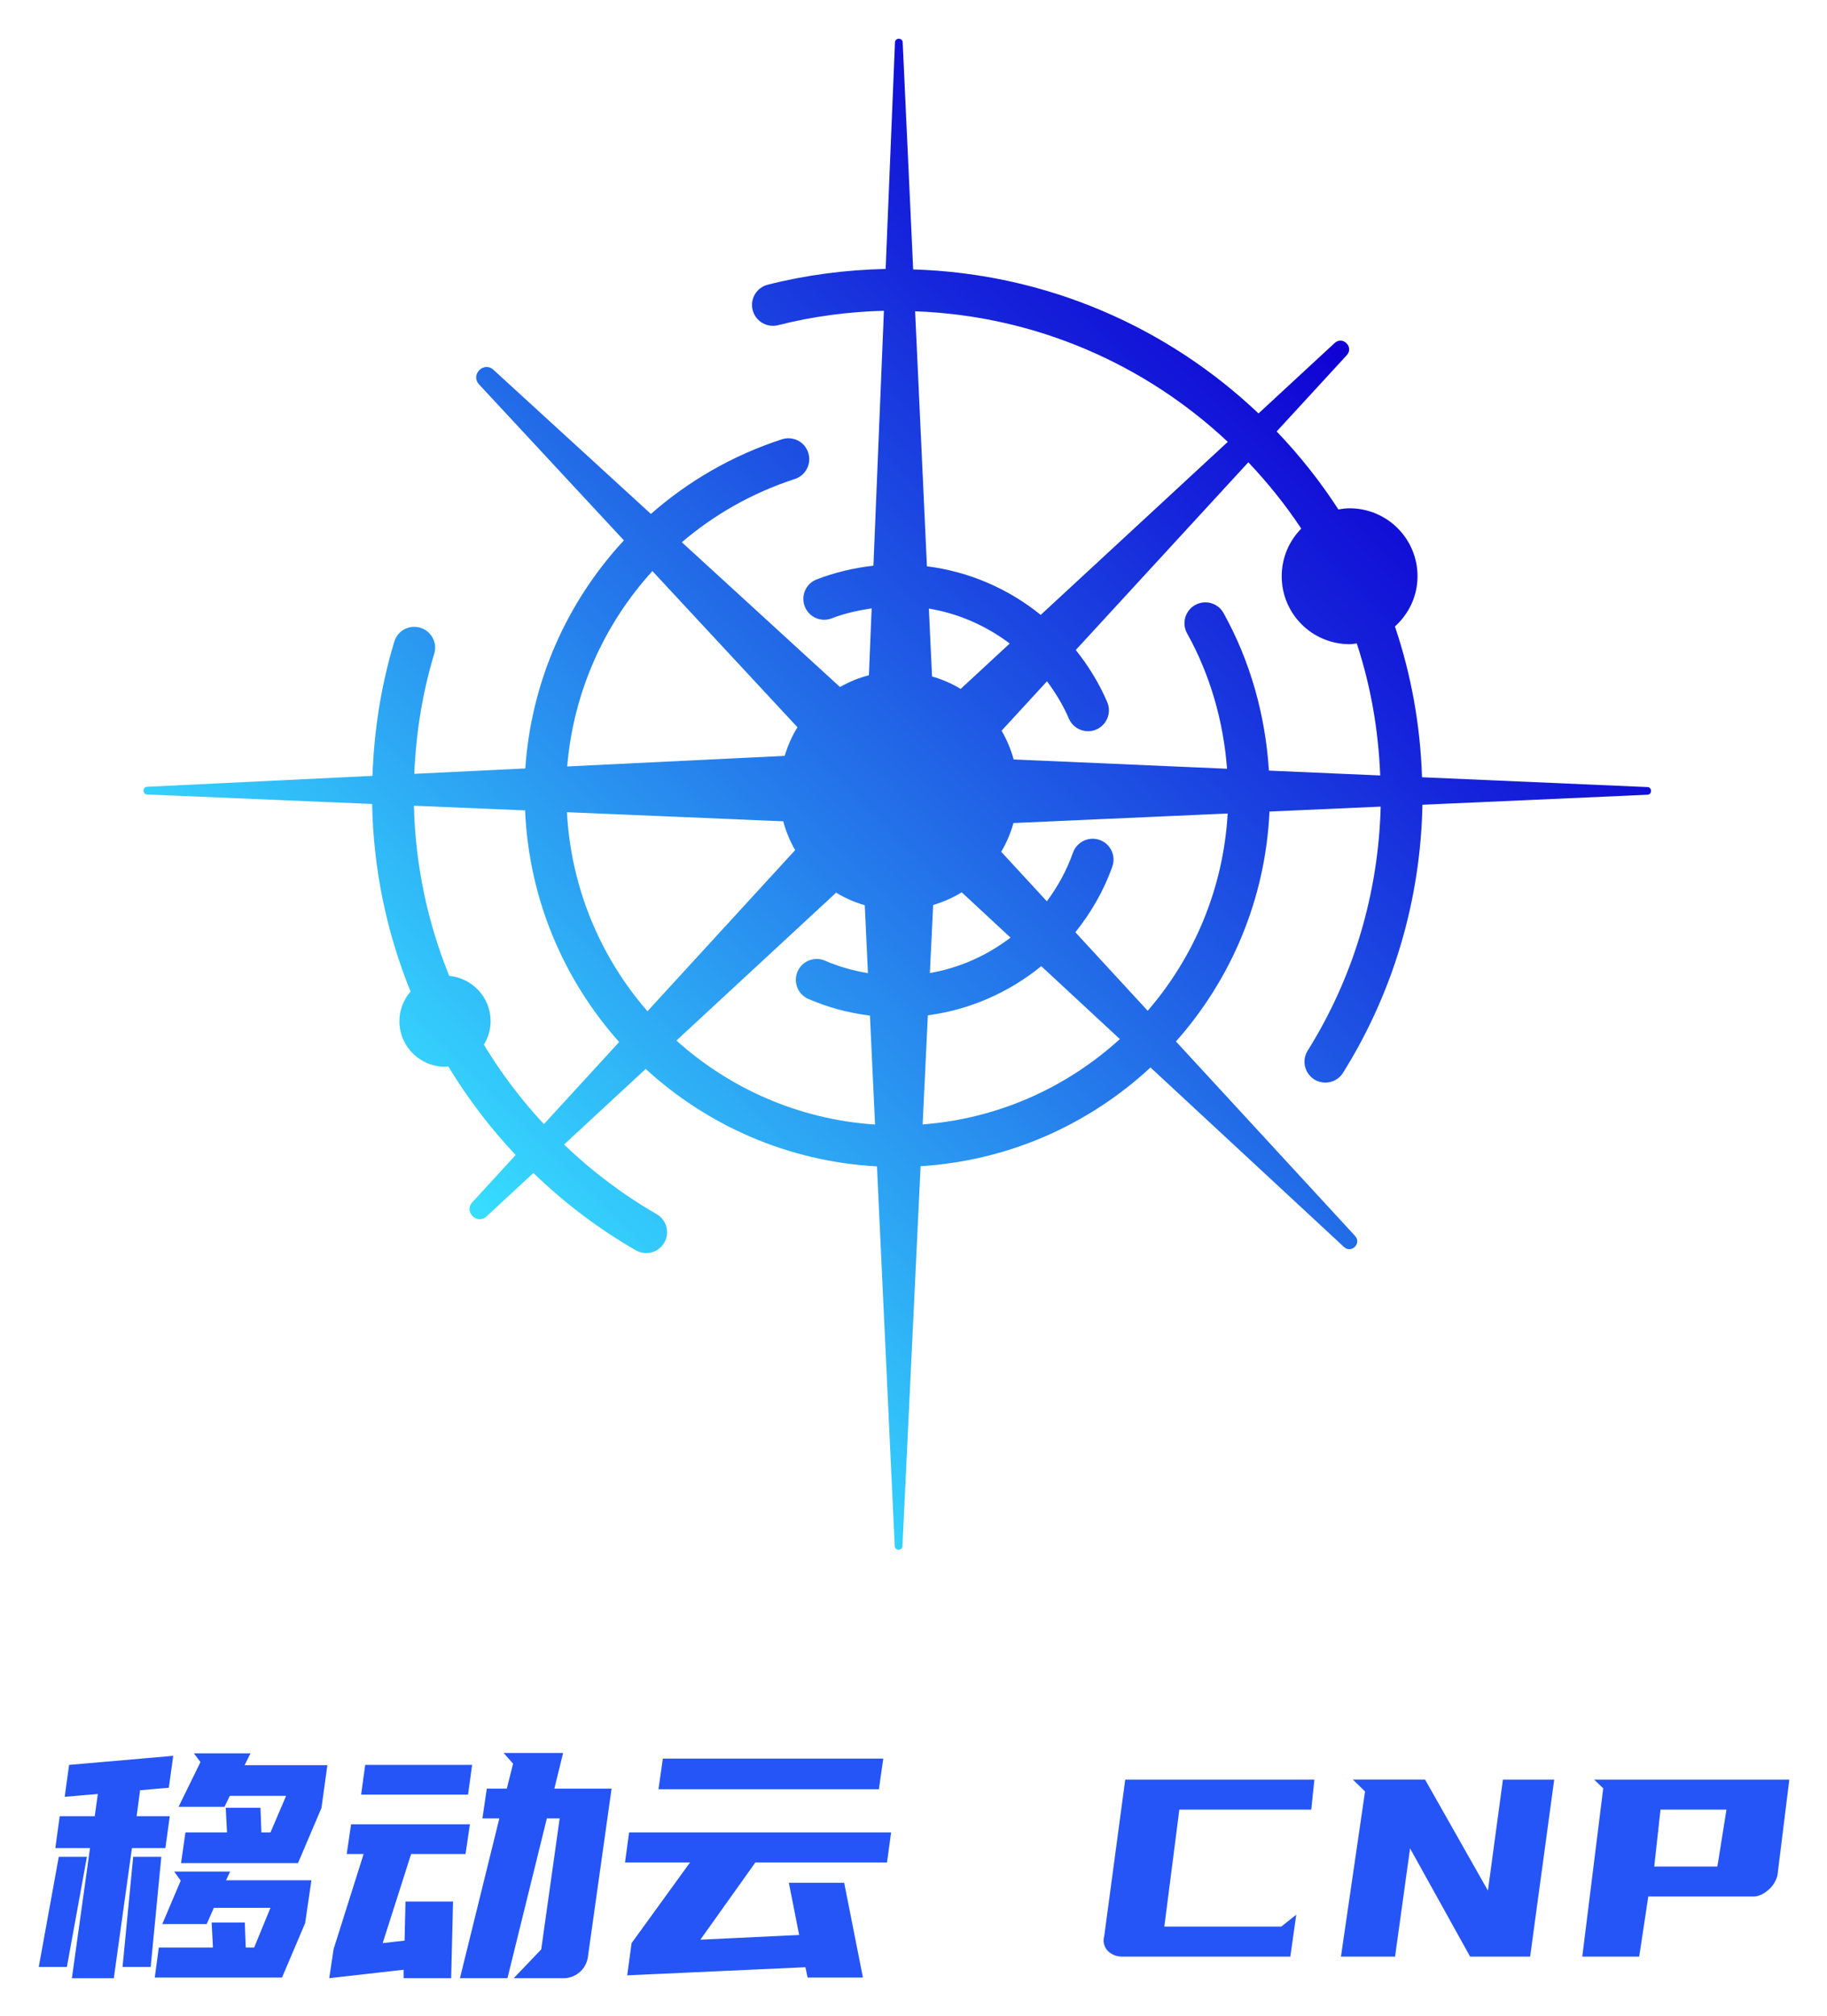 <svg xmlns="http://www.w3.org/2000/svg" role="img" viewBox="-12.94 -12.94 609.88 672.88"><title>China Mobile Cloud CNP logo</title><defs><linearGradient id="_未命名的渐变_245" x1="151" x2="442.52" y1="399.11" y2="107.59" gradientUnits="userSpaceOnUse"><stop offset="0" stop-color="#37deff"/><stop offset=".42" stop-color="#257beb"/><stop offset=".82" stop-color="#1522da"/><stop offset="1" stop-color="#0f00d4"/></linearGradient></defs><g id="_图层_1-2"><path fill="url(#_未命名的渐变_245)" d="m537,249.74c-25.08-1.09-50.16-2.18-75.25-3.28-.57-17.54-3.67-34.43-9.04-50.32,4.59-4.15,7.54-10.09,7.54-16.77,0-12.52-10.15-22.67-22.67-22.67-1.28,0-2.52.17-3.75.38-6.04-9.33-12.94-18.03-20.6-26.03,7.8-8.48,15.6-16.97,23.4-25.45,2.49-2.71-1.36-6.55-4.06-4.05-8.47,7.83-16.93,15.66-25.4,23.49-30.27-28.72-70.68-46.72-115.28-48.06-1.17-25.25-2.34-50.5-3.5-75.75-.08-1.65-2.51-1.64-2.58,0-1.04,25.2-2.07,50.39-3.11,75.59-13.33.29-26.55,2.01-39.36,5.26-3.73.95-5.99,4.74-5.03,8.47.94,3.73,4.77,5.97,8.46,5.04,11.5-2.92,23.38-4.49,35.35-4.81-1.17,28.36-2.33,56.72-3.5,85.08-6.49.72-12.83,2.22-18.95,4.58-3.58,1.39-5.36,5.42-3.97,9.01,1.39,3.59,5.39,5.37,9.01,3.98,4.3-1.67,8.78-2.66,13.32-3.33-.31,7.44-.61,14.88-.92,22.32-3.43.88-6.64,2.22-9.65,3.93l-52.8-48.32c10.82-9.24,23.55-16.5,37.73-21.11,3.66-1.19,5.66-5.12,4.47-8.78-1.18-3.65-5.07-5.65-8.77-4.47-16.53,5.37-31.29,13.97-43.75,24.91l-52.55-48.09c-3.23-2.96-7.8,1.64-4.82,4.86,16.12,17.35,32.24,34.71,48.36,52.06-19,20.47-30.94,47.11-32.92,76.11l-37.06,1.8c.57-13.64,2.73-27.1,6.66-40.08,1.12-3.68-.96-7.57-4.64-8.68-3.75-1.12-7.58.97-8.69,4.65-4.39,14.5-6.76,29.55-7.28,44.79l-75.19,3.64c-1.64.08-1.64,2.51,0,2.58,25.02,1.05,50.04,2.11,75.07,3.16.41,21.76,4.84,42.93,12.83,62.59-2.29,2.67-3.73,6.09-3.73,9.88,0,8.41,6.82,15.23,15.23,15.23.37,0,.72-.08,1.09-.11,6.42,10.6,13.95,20.5,22.49,29.57-4.82,5.26-9.64,10.52-14.47,15.78-2.89,3.15,1.6,7.62,4.74,4.71,5.22-4.83,10.43-9.66,15.65-14.49,10.21,9.85,21.63,18.58,34.2,25.8,1.1.63,2.29.93,3.46.93,2.41,0,4.76-1.25,6.05-3.5,1.91-3.33.76-7.59-2.57-9.51-11.34-6.52-21.65-14.37-30.91-23.21,9.09-8.41,18.17-16.82,27.26-25.24,20.6,18.89,47.51,30.9,77.2,32.52,1.98,42.24,3.96,84.48,5.93,126.71.08,1.64,2.5,1.64,2.58,0,2.02-42.26,4.04-84.51,6.06-126.77,29.56-1.84,56.3-13.99,76.74-32.95,21.53,19.97,43.06,39.94,64.6,59.92,2.46,2.28,5.97-1.22,3.7-3.69-19.93-21.64-39.87-43.27-59.8-64.91,18.33-20.64,29.86-47.35,31.22-76.73,12.37-.55,24.74-1.1,37.12-1.65-.74,28.92-9.07,57-24.37,81.45-2.04,3.26-1.05,7.56,2.2,9.6,1.15.72,2.43,1.06,3.69,1.06,2.32,0,4.59-1.16,5.91-3.27,16.8-26.84,25.88-57.7,26.51-89.46,25.03-1.11,50.06-2.22,75.08-3.34,1.65-.07,1.65-2.51,0-2.58Zm-115.56-86.26c-4.03,4.09-6.53,9.7-6.53,15.9,0,12.52,10.15,22.67,22.67,22.67.82,0,1.59-.16,2.39-.24,4.59,13.95,7.23,28.73,7.82,44.05-12.38-.54-24.77-1.08-37.15-1.62-1.18-18.43-6.18-36.47-15.14-52.57-1.86-3.36-6.1-4.58-9.47-2.7-3.36,1.87-4.57,6.11-2.7,9.47,7.71,13.85,12.12,29.34,13.34,45.18-23.75-1.03-47.49-2.07-71.24-3.1-.93-3.4-2.28-6.61-4.03-9.59,5.06-5.5,10.12-11,15.17-16.5,2.82,3.83,5.36,7.92,7.28,12.43,1.13,2.65,3.71,4.24,6.41,4.24.92,0,1.84-.18,2.73-.56,3.54-1.51,5.19-5.6,3.68-9.14-2.72-6.38-6.32-12.16-10.5-17.41,19.2-20.88,38.4-41.77,57.6-62.65,6.49,6.86,12.43,14.23,17.66,22.14Zm-113.7,53.5c-2.95-1.8-6.16-3.17-9.56-4.16-.35-7.55-.7-15.1-1.05-22.65,9.93,1.64,19.12,5.73,26.99,11.66-5.46,5.05-10.92,10.1-16.38,15.15Zm.35,67.88c5.43,5.04,10.87,10.08,16.3,15.12-7.83,5.97-17.01,10.11-26.92,11.82.36-7.57.72-15.13,1.09-22.7,3.38-1.03,6.59-2.41,9.53-4.24Zm88.83-150.34c-20.82,19.25-41.63,38.5-62.45,57.75-10.8-8.72-23.86-14.44-37.99-16.21-1.31-28.37-2.62-56.74-3.94-85.11,40.31,1.48,76.83,17.73,104.38,43.58Zm-192.08,43.13c16.14,17.38,32.29,34.76,48.43,52.13-1.85,2.94-3.24,6.16-4.28,9.55l-72.59,3.52c2.06-24.77,12.33-47.51,28.44-65.2Zm-1.65,146.9c-15.65-18.01-25.52-41.08-26.88-66.43,24.07,1.01,48.14,2.03,72.21,3.04.9,3.42,2.25,6.63,3.97,9.62-16.43,17.92-32.86,35.84-49.29,53.76Zm-54.61,11.18c1.4-2.3,2.25-4.98,2.25-7.88,0-7.92-6.08-14.36-13.81-15.09-7.25-17.84-11.32-37.06-11.79-56.8,12.37.52,24.74,1.04,37.11,1.56,1.28,29.63,12.9,56.55,31.4,77.31-8.37,9.13-16.75,18.27-25.12,27.4-7.59-8.16-14.3-17.04-20.04-26.52Zm64.27-1.39c17.77-16.45,35.55-32.91,53.32-49.36,2.95,1.82,6.16,3.19,9.56,4.2.35,7.55.71,15.11,1.06,22.66-4.92-.82-9.72-2.16-14.33-4.16-3.51-1.51-7.64.08-9.16,3.61-1.53,3.53.08,7.63,3.61,9.16,6.58,2.86,13.47,4.67,20.55,5.56.57,12.12,1.14,24.24,1.7,36.36-25.41-1.7-48.45-12-66.3-28.04Zm82.2,27.98c.58-12.14,1.16-24.28,1.74-36.41,14.1-1.85,27.1-7.66,37.86-16.4,8.75,8.11,17.49,16.23,26.24,24.34-17.7,16.11-40.57,26.55-65.84,28.48Zm75.11-37.94c-8.04-8.73-16.09-17.46-24.13-26.19,5.2-6.48,9.46-13.8,12.34-21.92,1.29-3.63-.62-7.61-4.24-8.89-3.58-1.27-7.6.62-8.89,4.24-2.1,5.93-5.09,11.36-8.73,16.24-5.08-5.51-10.15-11.02-15.23-16.53,1.77-2.97,3.13-6.18,4.08-9.59,23.84-1.06,47.68-2.12,71.52-3.18-1.45,25.1-11.23,47.95-26.71,65.84Z"/><path fill="#2555f7" d="M0 643.5l6.68-36.74h9.39l-6.68 36.74H0zm43.42-59.8l-9.6.84-1.15 8.66h11.06l-1.46 10.65h-11.17l-6.05 43.42h-13.99l6.05-43.42H5.53l1.46-10.65h11.69l1.04-7.41-11.06.94 1.46-10.65 34.76-3.03-1.46 10.65zm-15.45 59.8l3.55-36.74h9.39l-3.55 36.74h-9.39zm40.81-14.82l.31 8.35h2.82l5.43-13.25h-18.89l-2.4 5.43h-14.82l6.16-14.51-2.19-3.03h18.68l-1.36 2.92h28.49l-2.09 14.3-7.72 18.16h-42.48l1.36-10.02h18.06l-.42-8.35h11.06zm-.1-52.5h27.66l-1.98 14.3-7.83 18.37h-39.03l1.46-10.23h13.88l-.42-8.24h11.59l.31 8.24h3.03l5.22-12.21h-18.79l-1.77 3.65h-15.34l7.31-14.92-2.19-2.92h18.89l-1.98 3.97zM138.29 621.69l-.63 25.57h-15.86v-2.82l-24.84 2.82 1.46-9.71 10.02-31.73h-5.64l1.46-9.92h39.66l-1.46 9.92h-18.16l-9.5 29.74 7.31-.84.31-13.05h15.86zm6.37-45.61l-1.36 9.91h-35.69l1.36-9.91h35.69zm9.08 17.85h-5.64l1.46-9.92h6.68l2.09-8.35-3.13-3.55h19.83l-2.92 11.9h19.1l-7.93 56.36c-.35 2.02-1.29 3.67-2.82 4.96-1.53 1.29-3.31 1.93-5.32 1.93h-16.59l9.18-9.6 6.16-43.73h-4.28l-13.15 53.33h-15.86l13.15-53.33zM268.86 615.42l6.26 31.62h-18.47l-.73-3.44-59.49 2.71 1.46-10.75 19.52-26.93h-21.71l1.36-10.02h87.46l-1.36 10.02h-43.94l-18.37 25.78 32.98-1.57-3.44-17.43h18.47zm13.05-41.44l-1.46 10.23h-73.58l1.46-10.23h73.58zM358.93 639.53c-.84-.35-1.55-.84-2.14-1.46-.59-.63-.99-1.37-1.2-2.24-.21-.87-.17-1.79.1-2.76l6.99-52.08h63.14l-1.04 10.02h-44.04l-5.01 39.03h39.03l5.01-3.97-1.98 13.98h-56.15c-.97 0-1.88-.17-2.71-.52zM462.77 580.98l20.98 37.05 5.01-37.05h17.12l-8.04 59.07h-20.04l-20.04-36.11-5.01 36.11h-18.06l8.04-55.11-4.07-3.97h24.11zM584.36 580.98l-3.97 32.04c-.56 2.02-1.65 3.69-3.29 5.01-1.64 1.32-3.22 1.98-4.75 1.98h-35.07l-3.03 20.04h-19l6.99-56.15-3.03-2.92h65.13zm-43 10.02l-2.09 19h21.08l3.03-19h-22.02z"/></g></svg>